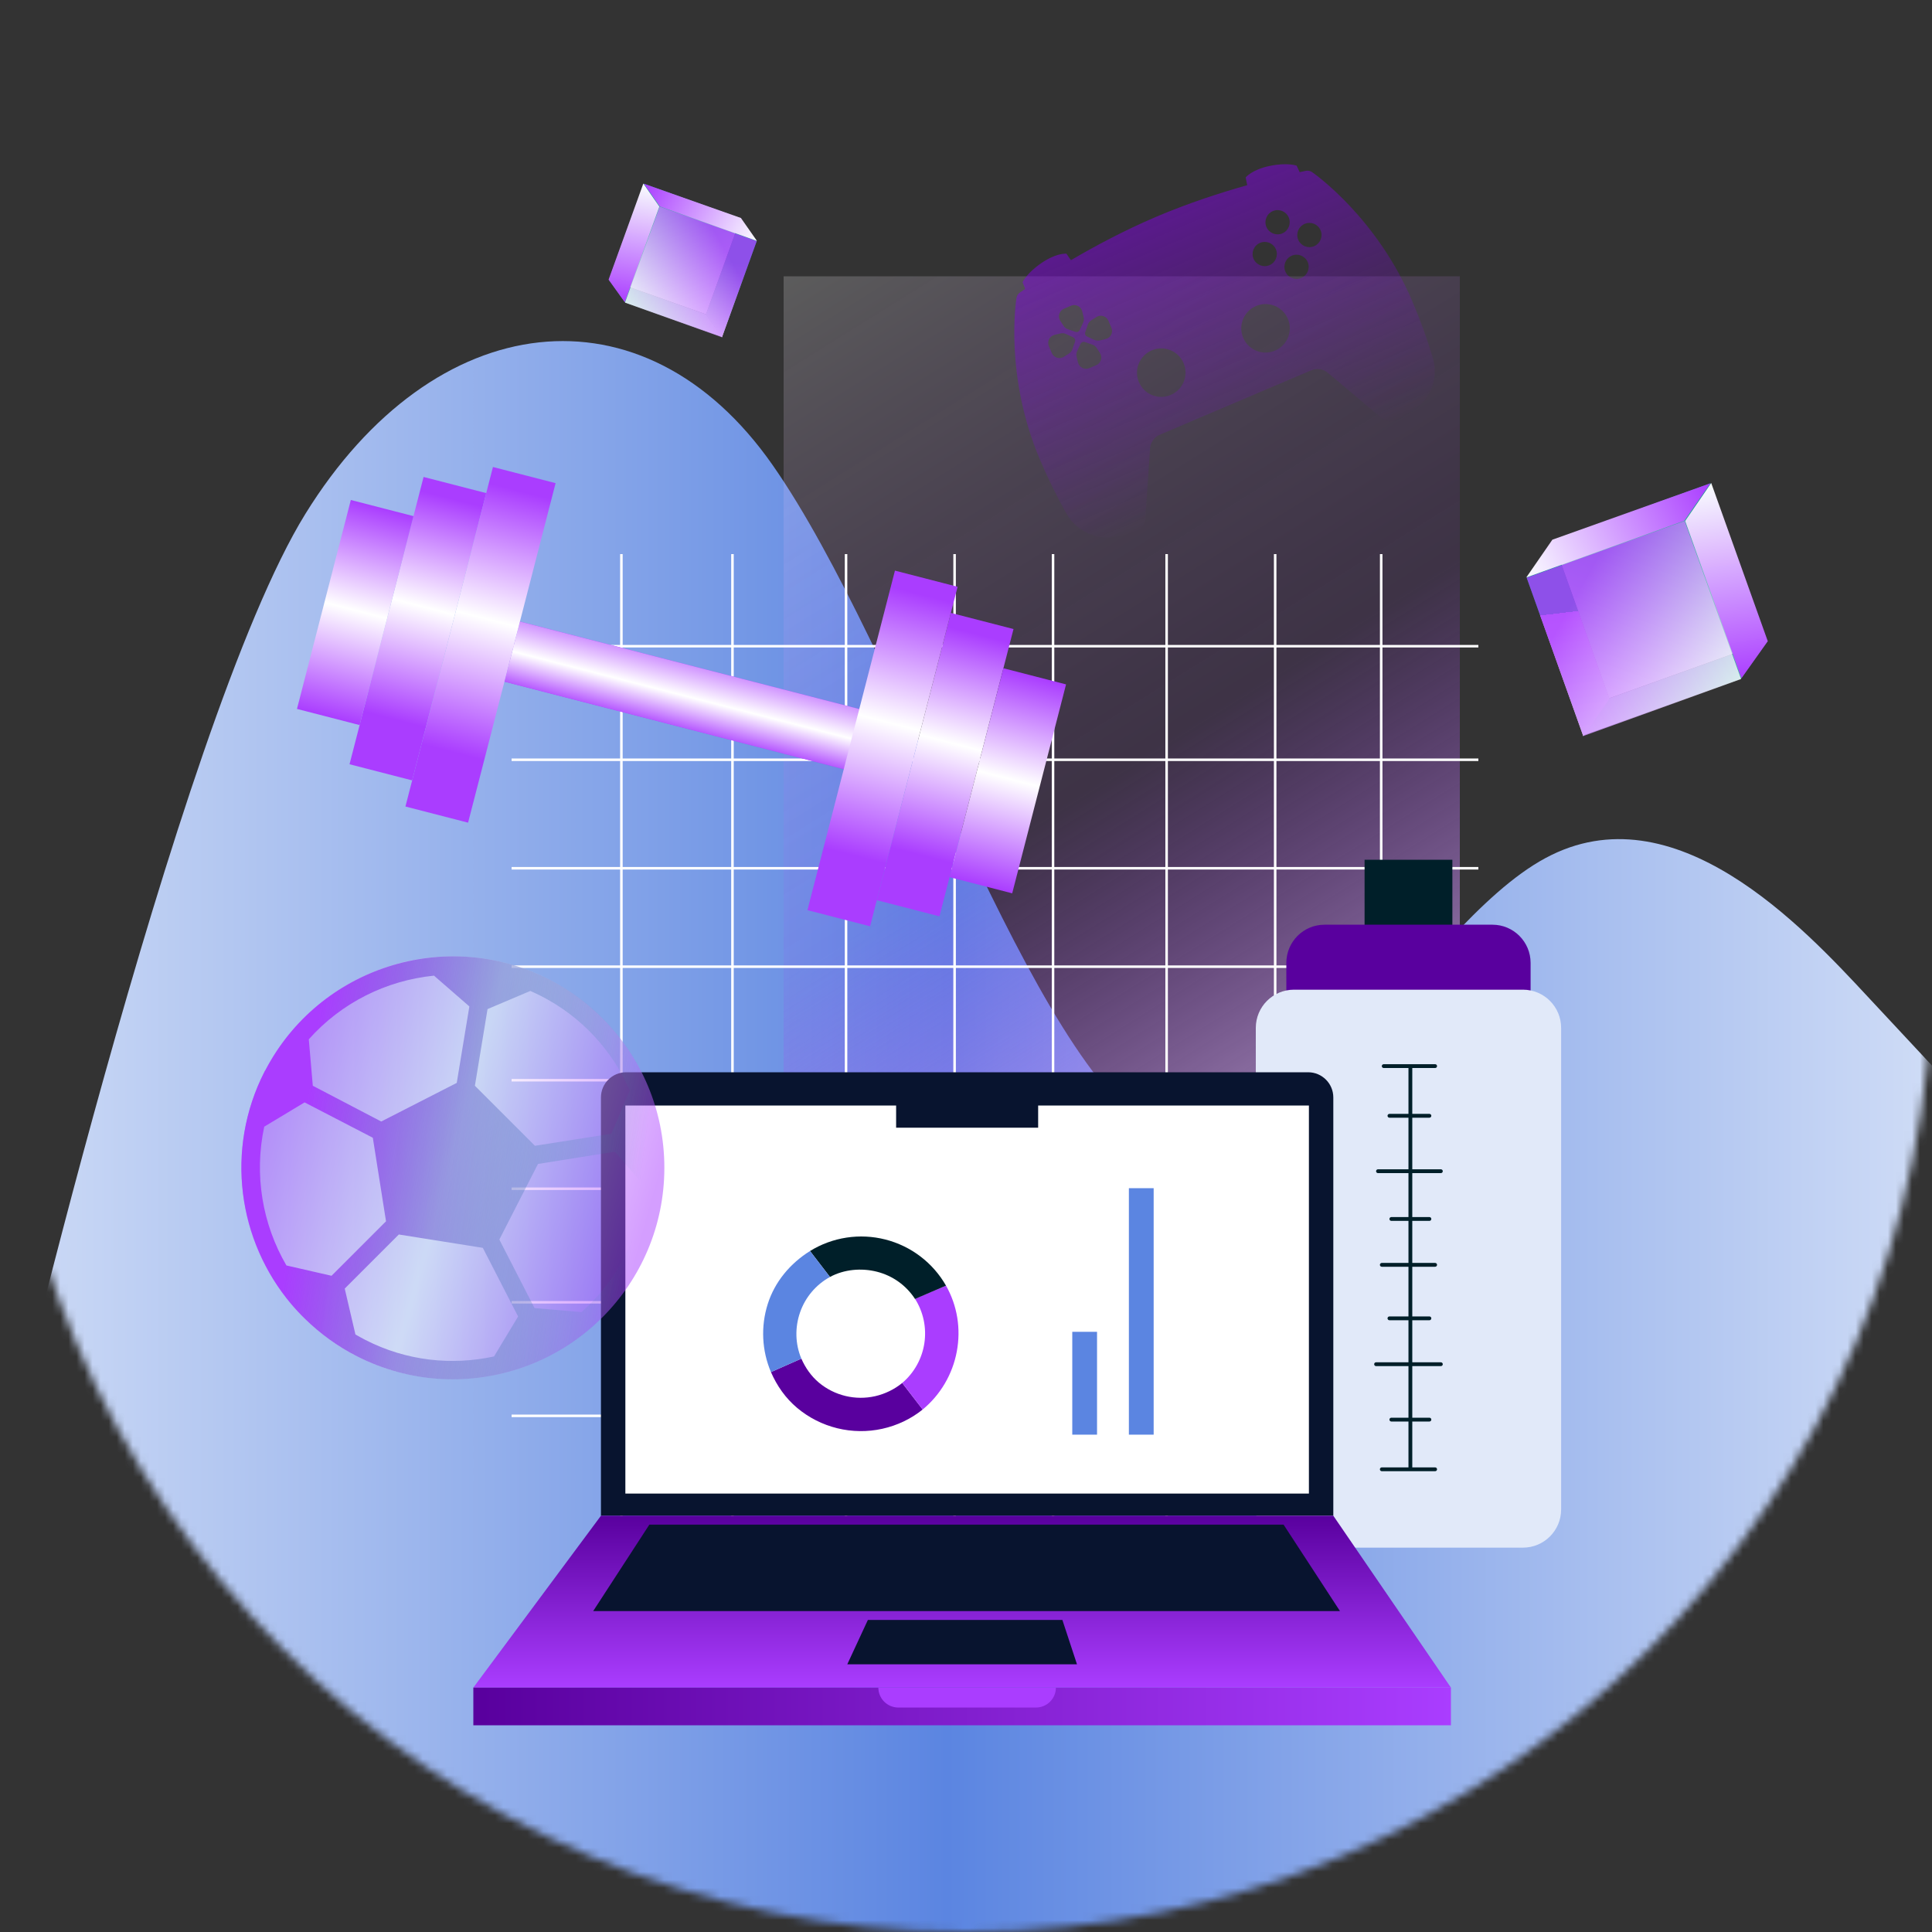 <svg width="240" height="240" viewBox="0 0 240 240" fill="none" xmlns="http://www.w3.org/2000/svg">
<rect x="0" y="0" width="240" height="240" fill="#333333" stroke="none"/>
<g clip-path="url(#clip0_24248_122379)">
<mask id="mask0_24248_122379" style="mask-type:alpha" maskUnits="userSpaceOnUse" x="0" y="0" width="240" height="240">
<circle cx="120" cy="120" r="120" fill="#D9D9D9"/>
</mask>
<g mask="url(#mask0_24248_122379)">
<path fill-rule="evenodd" clip-rule="evenodd" d="M0 183.999C0 183.999 21.957 89.68 37.929 63.846C53.9 38.013 79.998 34.855 96 57.803C112.003 80.75 127.997 132.371 144 140.997C160.003 149.624 175.997 115.187 192 106.584C208.003 97.981 223.997 115.187 231.999 123.791L240 132.371V183.999V243H0V183.999Z" fill="url(#paint0_linear_24248_122379)"/>
<g clip-path="url(#clip1_24248_122379)">
<path d="M192.899 67.121L212.479 60.037L219.528 79.689L199.886 86.751L192.899 67.121Z" fill="url(#paint1_linear_24248_122379)"/>
<path d="M219.516 79.704L199.896 86.749L196.626 91.366L216.246 84.322L219.516 79.704Z" fill="url(#paint2_linear_24248_122379)"/>
<path d="M199.94 86.792L192.913 67.122L189.657 71.777L196.684 91.447L199.94 86.792Z" fill="url(#paint3_linear_24248_122379)"/>
<path d="M189.648 71.765L209.268 64.721L216.281 84.353L196.675 91.435L189.648 71.765Z" fill="url(#paint4_linear_24248_122379)" fill-opacity="0.8"/>
<path d="M212.574 60L209.34 64.722L216.327 84.255L219.6 79.652L212.574 60Z" fill="url(#paint5_linear_24248_122379)"/>
<path d="M212.476 60.035L192.843 67.041L189.6 71.734L209.22 64.69L212.476 60.035Z" fill="url(#paint6_linear_24248_122379)"/>
</g>
<g clip-path="url(#clip2_24248_122379)">
<path d="M181.344 34.32H97.344V165.6H181.344V34.32Z" fill="url(#paint7_linear_24248_122379)"/>
</g>
<g clip-path="url(#clip3_24248_122379)">
<path fill-rule="evenodd" clip-rule="evenodd" d="M77.035 68.832V80.117H63.552V80.43H77.035V94.223H63.552V94.537H77.035V107.702H63.552V108.016H77.035V119.928H63.552V120.241H77.035V134.034H63.552V134.347H77.035V147.513H63.552V147.827H77.035V161.619H63.552V161.933H77.035V175.725H63.552V176.039H77.035V191.712H77.349V176.039H90.832V191.712H91.146V176.039H104.943V191.712H105.256V176.039H118.426V191.712H118.74V176.039H130.655V191.712H130.969V176.039H144.766V191.712H145.08V176.039H158.25V191.712H158.563V176.039H171.42V191.712H171.733V176.039H183.648V175.725H171.733V161.933H183.648V161.619H171.733V147.827H183.648V147.513H171.733V134.347H183.648V134.034H171.733V120.241H183.648V119.928H171.733V108.016H183.648V107.702H171.733V94.537H183.648V94.223H171.733V80.43H183.648V80.117H171.733V68.832H171.42V80.117H158.563V68.832H158.25V80.117H145.08V68.832H144.766V80.117H130.969V68.832H130.655V80.117H118.74V68.832H118.426V80.117H105.256V68.832H104.943V80.117H91.146V68.832H90.832V80.117H77.349V68.832H77.035ZM171.419 175.725V161.932H158.563V175.725H171.419ZM158.249 175.725V161.932H145.079V175.725H158.249ZM144.766 175.725V161.932H130.969V175.725H144.766ZM130.655 175.725V161.932H118.74V175.725H130.655ZM118.426 175.725V161.932H105.256V175.725H118.426ZM104.943 175.725V161.932H91.146V175.725H104.943ZM90.832 175.725V161.932H77.349V175.725H90.832ZM90.832 161.619H77.349V147.826H90.832V161.619ZM104.943 161.619H91.146V147.826H104.943V161.619ZM118.426 161.619H105.256V147.826H118.426V161.619ZM130.655 161.619H118.74V147.826H130.655V161.619ZM144.766 161.619H130.969V147.826H144.766V161.619ZM158.249 161.619H145.079V147.826H158.249V161.619ZM171.419 161.619H158.563V147.826H171.419V161.619ZM171.419 147.513V134.347H158.563V147.513H171.419ZM158.249 147.513V134.347H145.079V147.513H158.249ZM144.766 147.513V134.347H130.969V147.513H144.766ZM130.655 147.513V134.347H118.74V147.513H130.655ZM118.426 147.513V134.347H105.256V147.513H118.426ZM104.943 147.513V134.347H91.146V147.513H104.943ZM90.832 147.513V134.347H77.349V147.513H90.832ZM77.349 119.928V108.016H90.832V119.928H77.349ZM77.349 107.702H90.832V94.537H77.349V107.702ZM91.146 119.928V108.016H104.943V119.928H91.146ZM91.146 107.702H104.943V94.537H91.146V107.702ZM105.256 119.928V108.016H118.426V119.928H105.256ZM105.256 107.702H118.426V94.537H105.256V107.702ZM118.74 119.928V108.016H130.655V119.928H118.74ZM118.74 107.702H130.655V94.537H118.74V107.702ZM130.969 119.928V108.016H144.766V119.928H130.969ZM130.969 107.702H144.766V94.537H130.969V107.702ZM145.079 119.928V108.016H158.249V119.928H145.079ZM145.079 107.702H158.249V94.537H145.079V107.702ZM158.563 119.928V108.016H171.419V119.928H158.563ZM158.563 107.702H171.419V94.537H158.563V107.702ZM171.419 134.034V120.241H158.563V134.034H171.419ZM158.25 134.034V120.241H145.079V134.034H158.25ZM144.766 134.034V120.241H130.969V134.034H144.766ZM130.655 134.034V120.241H118.74V134.034H130.655ZM118.426 134.034V120.241H105.257V134.034H118.426ZM104.943 134.034V120.241H91.146V134.034H104.943ZM90.832 134.034V120.241H77.349V134.034H90.832ZM77.349 94.223H90.832V80.43H77.349V94.223ZM91.146 94.223H104.943V80.43H91.146V94.223ZM105.257 94.223H118.426V80.43H105.257V94.223ZM118.74 94.223H130.656V80.43H118.74V94.223ZM130.969 94.223H144.766V80.43H130.969V94.223ZM145.079 94.223H158.25V80.43H145.079V94.223ZM158.563 94.223H171.419V80.43H158.563V94.223Z" fill="white"/>
</g>
<g clip-path="url(#clip4_24248_122379)">
<path d="M64.586 77.214L110.632 89.083L108.708 96.545L62.663 84.676L64.586 77.214Z" fill="#AA3DFF"/>
<path d="M64.586 77.214L110.632 89.083L108.708 96.545L62.663 84.676L64.586 77.214Z" fill="url(#paint8_linear_24248_122379)"/>
<path d="M125.901 78.143L118.119 76.137L108.92 111.825L116.702 113.831L125.901 78.143Z" fill="url(#paint9_linear_24248_122379)"/>
<path d="M52.618 59.25L60.401 61.256L51.201 96.944L43.419 94.938L52.618 59.25Z" fill="url(#paint10_linear_24248_122379)"/>
<path d="M118.956 72.891L111.174 70.885L100.302 113.062L108.084 115.068L118.956 72.891Z" fill="url(#paint11_linear_24248_122379)"/>
<path d="M61.236 58.012L69.019 60.018L58.147 102.195L50.364 100.189L61.236 58.012Z" fill="url(#paint12_linear_24248_122379)"/>
<path d="M132.429 85.017L124.647 83.011L117.956 108.966L125.739 110.972L132.429 85.017Z" fill="url(#paint13_linear_24248_122379)"/>
<path d="M43.581 62.11L51.364 64.117L44.673 90.072L36.891 88.065L43.581 62.11Z" fill="url(#paint14_linear_24248_122379)"/>
</g>
<g clip-path="url(#clip5_24248_122379)">
<path d="M169.513 106.8H180.418V118.668H169.513V106.8Z" fill="#001F29"/>
<path d="M185.396 114.87H164.534C161.915 114.87 159.793 116.996 159.793 119.618V179.435C159.793 182.057 161.915 184.183 164.534 184.183H185.396C188.014 184.183 190.137 182.057 190.137 179.435V119.618C190.137 116.996 188.014 114.87 185.396 114.87Z" fill="#59009E"/>
<path d="M189.189 122.941H160.741C158.123 122.941 156 125.067 156 127.689V187.506C156 190.128 158.123 192.254 160.741 192.254H189.189C191.807 192.254 193.93 190.128 193.93 187.506V127.689C193.93 125.067 191.807 122.941 189.189 122.941Z" fill="#E1E9F9"/>
<path fill-rule="evenodd" clip-rule="evenodd" d="M171.883 132.198C171.822 132.2 171.763 132.225 171.72 132.27C171.676 132.314 171.652 132.374 171.652 132.436C171.652 132.498 171.676 132.557 171.72 132.601C171.763 132.646 171.822 132.671 171.883 132.673H174.965V138.37H172.595C172.533 138.371 172.474 138.397 172.431 138.442C172.388 138.486 172.363 138.545 172.363 138.607C172.363 138.669 172.388 138.729 172.431 138.773C172.474 138.817 172.533 138.843 172.595 138.845H174.965V145.254H171.172C171.11 145.255 171.052 145.281 171.008 145.325C170.965 145.37 170.941 145.429 170.941 145.491C170.941 145.553 170.965 145.613 171.008 145.657C171.052 145.701 171.11 145.727 171.172 145.729H174.965V151.188H172.832C172.77 151.19 172.711 151.215 172.668 151.26C172.625 151.304 172.6 151.363 172.6 151.425C172.6 151.487 172.625 151.547 172.668 151.591C172.711 151.636 172.77 151.661 172.832 151.663H174.965V156.885H171.646C171.584 156.887 171.526 156.912 171.482 156.957C171.439 157.001 171.415 157.06 171.415 157.122C171.415 157.184 171.439 157.244 171.482 157.288C171.526 157.333 171.584 157.358 171.646 157.36H174.965V163.531H172.595C172.533 163.533 172.474 163.559 172.431 163.603C172.388 163.647 172.363 163.707 172.363 163.769C172.363 163.831 172.388 163.89 172.431 163.935C172.474 163.979 172.533 164.005 172.595 164.006H174.965V169.228H170.935C170.873 169.23 170.815 169.256 170.771 169.3C170.728 169.344 170.704 169.404 170.704 169.466C170.704 169.528 170.728 169.587 170.771 169.632C170.815 169.676 170.873 169.702 170.935 169.703H174.965V176.112H172.832C172.77 176.114 172.711 176.139 172.668 176.184C172.625 176.228 172.6 176.288 172.6 176.35C172.6 176.412 172.625 176.471 172.668 176.515C172.711 176.56 172.77 176.585 172.832 176.587H174.965V182.284H171.646C171.584 182.285 171.526 182.311 171.482 182.355C171.439 182.4 171.415 182.459 171.415 182.521C171.415 182.583 171.439 182.643 171.482 182.687C171.526 182.731 171.584 182.757 171.646 182.759H178.284C178.346 182.757 178.405 182.731 178.448 182.687C178.491 182.643 178.515 182.583 178.515 182.521C178.515 182.459 178.491 182.4 178.448 182.355C178.405 182.311 178.346 182.285 178.284 182.284H175.439V176.587H177.573C177.635 176.585 177.694 176.56 177.737 176.515C177.78 176.471 177.804 176.412 177.804 176.35C177.804 176.288 177.78 176.228 177.737 176.184C177.694 176.139 177.635 176.114 177.573 176.112H175.439V169.703H178.995C179.057 169.702 179.116 169.676 179.159 169.632C179.202 169.587 179.227 169.528 179.227 169.466C179.227 169.404 179.202 169.344 179.159 169.3C179.116 169.256 179.057 169.23 178.995 169.228H175.439V164.006H177.573C177.635 164.005 177.694 163.979 177.737 163.935C177.78 163.89 177.804 163.831 177.804 163.769C177.804 163.707 177.78 163.647 177.737 163.603C177.694 163.559 177.635 163.533 177.573 163.531H175.439V157.36H178.284C178.346 157.358 178.405 157.333 178.448 157.288C178.491 157.244 178.515 157.184 178.515 157.122C178.515 157.06 178.491 157.001 178.448 156.957C178.405 156.912 178.346 156.887 178.284 156.885H175.439V151.663H177.573C177.635 151.661 177.694 151.636 177.737 151.591C177.78 151.547 177.804 151.487 177.804 151.425C177.804 151.363 177.78 151.304 177.737 151.26C177.694 151.215 177.635 151.19 177.573 151.188H175.439V145.729H178.995C179.057 145.727 179.116 145.701 179.159 145.657C179.202 145.613 179.227 145.553 179.227 145.491C179.227 145.429 179.202 145.37 179.159 145.325C179.116 145.281 179.057 145.255 178.995 145.254H175.439V138.845H177.573C177.635 138.843 177.694 138.817 177.737 138.773C177.78 138.729 177.804 138.669 177.804 138.607C177.804 138.545 177.78 138.486 177.737 138.442C177.694 138.397 177.635 138.371 177.573 138.37H175.439V132.673H178.284C178.346 132.671 178.405 132.646 178.448 132.601C178.491 132.557 178.515 132.498 178.515 132.436C178.515 132.374 178.491 132.314 178.448 132.27C178.405 132.225 178.346 132.2 178.284 132.198H171.883H171.883Z" fill="#001F29"/>
</g>
<g clip-path="url(#clip6_24248_122379)">
<path d="M74.652 136.327C74.652 134.6 76.054 133.2 77.782 133.2H162.499C164.228 133.2 165.629 134.6 165.629 136.327V188.29H74.652V136.327Z" fill="#08142F"/>
<path d="M77.685 137.332H162.597V185.536H77.685V137.332Z" fill="white"/>
<path d="M111.319 135.129H128.963V140.087H111.319V135.129Z" fill="#08142F"/>
<path d="M74.652 188.29H165.629L180.24 209.638H58.8L74.652 188.29Z" fill="url(#paint15_linear_24248_122379)"/>
<path d="M107.81 201.237H131.974L133.787 206.746H105.253L107.81 201.237H107.81ZM80.667 189.393H159.45L166.456 200.135H73.687L80.667 189.393Z" fill="#08142F"/>
<path d="M58.8 209.638H180.24V214.32H58.8V209.638Z" fill="url(#paint16_linear_24248_122379)"/>
<path d="M109.113 209.638H131.168C131.168 211.007 130.057 212.117 128.687 212.117H111.594C110.224 212.117 109.113 211.007 109.113 209.638Z" fill="#AA3DFF"/>
</g>
<path d="M95.77 170.445C96.518 172.16 97.585 173.688 99.028 174.898C100.471 176.108 102.176 176.972 104.01 177.422C105.844 177.872 107.756 177.895 109.594 177.49C111.433 177.085 113.161 176.269 114.617 175.094L112.077 171.796C111.123 172.582 109.942 173.158 108.728 173.436C107.515 173.713 106.251 173.706 105.037 173.415C103.823 173.125 102.692 172.559 101.736 171.762C100.779 170.965 100.043 169.908 99.548 168.774L95.77 170.445H95.77Z" fill="#59009E"/>
<path d="M112.077 171.796C113.559 170.54 114.537 168.783 114.828 166.856C115.119 164.928 114.702 162.964 113.657 161.331L117.518 159.708C118.925 162.203 119.384 165.053 118.858 167.883C118.331 170.713 116.829 173.268 114.617 175.095L112.077 171.796Z" fill="#AA3DFF"/>
<path d="M113.666 161.36C112.576 159.682 110.892 158.475 108.95 157.981C107.009 157.486 104.86 157.678 103.101 158.63L100.624 155.406C102.006 154.552 103.548 153.985 105.156 153.74C106.764 153.494 108.405 153.574 109.983 153.976C111.56 154.378 113.04 155.092 114.335 156.077C115.629 157.062 116.712 158.297 117.518 159.708L113.666 161.36Z" fill="#001F29"/>
<path d="M100.624 155.406C98.161 156.943 96.242 159.227 95.367 162.002C94.492 164.777 94.635 167.773 95.77 170.446L99.548 168.775C98.777 166.949 98.736 164.898 99.388 163.023C100.041 161.148 101.364 159.582 103.101 158.631L100.624 155.406L100.624 155.406Z" fill="#5B85E1"/>
<path d="M140.234 147.601V178.218H143.312V147.601H140.234ZM133.201 165.442V178.218H136.278V165.442H133.201Z" fill="#5B85E1"/>
<g clip-path="url(#clip7_24248_122379)">
<path d="M92.005 27.126L79.976 22.822L75.645 34.761L87.713 39.051L92.005 27.126Z" fill="url(#paint17_linear_24248_122379)"/>
<path d="M75.652 34.77L87.707 39.05L89.715 41.855L77.661 37.575L75.652 34.77Z" fill="url(#paint18_linear_24248_122379)"/>
<path d="M87.679 39.076L91.996 27.127L93.997 29.955L89.68 41.904L87.679 39.076Z" fill="url(#paint19_linear_24248_122379)"/>
<path d="M94.003 29.947L81.948 25.668L77.64 37.594L89.686 41.897L94.003 29.947Z" fill="url(#paint20_linear_24248_122379)" fill-opacity="0.8"/>
<path d="M79.917 22.8L81.904 25.668L77.611 37.535L75.6 34.738L79.917 22.8Z" fill="url(#paint21_linear_24248_122379)"/>
<path d="M79.978 22.821L92.04 27.078L94.032 29.929L81.978 25.649L79.978 22.821Z" fill="url(#paint22_linear_24248_122379)"/>
</g>
<g opacity="0.5">
<g clip-path="url(#clip8_24248_122379)">
<path d="M130.651 31.949C130.274 32.117 129.847 32.35 129.38 32.668C127.514 33.943 127.027 35.058 127.027 35.058L127.351 35.889C127.131 36.041 126.691 36.337 126.682 36.344C126.574 36.422 126.482 36.52 126.412 36.633C126.342 36.746 126.295 36.872 126.273 37.004C126.21 37.395 124.774 46.715 129.176 57.069C130.212 59.507 131.329 61.779 132.498 63.825C133.781 66.068 136.423 67.213 138.926 66.608L140.769 66.162C140.877 66.136 140.983 66.102 141.085 66.058C141.812 65.748 142.294 65.041 142.287 64.292L142.866 55.713C142.916 54.955 143.384 54.298 144.086 54L162.877 46.007C163.578 45.709 164.376 45.827 164.959 46.317L171.484 51.804C172.147 52.45 173.162 52.556 173.938 52.055L175.536 51.037C177.707 49.654 178.717 46.956 177.991 44.476C177.328 42.215 176.468 39.833 175.431 37.396C171.029 27.041 163.322 21.61 162.996 21.384C162.887 21.309 162.763 21.255 162.633 21.227C162.503 21.199 162.369 21.197 162.238 21.221C162.226 21.223 161.707 21.334 161.446 21.387L161.072 20.578C161.072 20.578 159.931 20.155 157.719 20.615C155.507 21.075 154.741 22.041 154.741 22.041L154.934 23.007C151.667 23.927 147.69 25.202 143.666 26.914C139.641 28.626 135.964 30.606 133.035 32.321L132.473 31.512C132.473 31.512 131.784 31.445 130.651 31.949ZM158.118 26.22C158.884 25.894 159.769 26.25 160.094 27.015C160.419 27.78 160.061 28.665 159.295 28.991C158.53 29.317 157.644 28.96 157.319 28.195C156.994 27.431 157.352 26.546 158.118 26.22ZM132.175 38.344L133.037 37.978C133.625 37.728 134.296 38.065 134.443 38.685L134.616 39.419C134.67 39.645 134.646 39.88 134.548 40.091L134.125 41C134.08 41.096 134.001 41.172 133.904 41.213C133.806 41.255 133.697 41.259 133.596 41.225L132.649 40.899C132.43 40.824 132.242 40.677 132.118 40.482L131.709 39.848C131.365 39.312 131.588 38.594 132.175 38.344ZM156.52 30.171C157.286 29.845 158.172 30.201 158.497 30.966C158.822 31.731 158.464 32.616 157.698 32.942C156.932 33.268 156.047 32.911 155.722 32.147C155.396 31.382 155.754 30.497 156.52 30.171ZM162.071 27.81C162.837 27.484 163.723 27.841 164.048 28.605C164.373 29.37 164.015 30.255 163.249 30.581C162.483 30.907 161.597 30.55 161.272 29.786C160.947 29.021 161.305 28.136 162.071 27.81ZM130.787 41.672C130.855 41.639 130.927 41.612 131.005 41.594L131.74 41.42C131.965 41.366 132.202 41.39 132.413 41.487L133.319 41.909C133.415 41.954 133.492 42.033 133.533 42.13C133.575 42.228 133.579 42.337 133.544 42.438L133.219 43.383C133.143 43.602 132.995 43.789 132.8 43.915L132.165 44.321C131.627 44.666 130.91 44.446 130.661 43.86L130.295 42.999C130.077 42.486 130.309 41.907 130.787 41.672L130.787 41.672ZM136.399 39.285C136.899 39.104 137.477 39.337 137.695 39.85L138.062 40.712C138.311 41.299 137.972 41.968 137.35 42.116L136.616 42.292C136.39 42.346 136.154 42.32 135.943 42.223L135.036 41.801C134.94 41.757 134.864 41.678 134.823 41.581C134.781 41.483 134.778 41.374 134.812 41.274L135.137 40.329C135.213 40.109 135.36 39.921 135.555 39.795L136.191 39.389C136.258 39.345 136.327 39.311 136.399 39.285ZM134.452 42.496C134.55 42.455 134.659 42.451 134.759 42.485L135.706 42.811C135.926 42.886 136.113 43.033 136.238 43.228L136.646 43.862C136.99 44.398 136.768 45.116 136.18 45.366L135.318 45.732C134.731 45.982 134.059 45.645 133.912 45.025L133.739 44.291C133.685 44.065 133.709 43.83 133.807 43.619L134.23 42.711C134.275 42.614 134.355 42.538 134.452 42.497L134.452 42.496ZM160.473 31.761C161.239 31.436 162.125 31.792 162.45 32.556C162.775 33.321 162.418 34.206 161.651 34.532C160.885 34.858 160 34.502 159.675 33.737C159.349 32.972 159.707 32.087 160.473 31.761ZM143.079 43.522C144.612 42.87 146.382 43.582 147.032 45.112C147.683 46.642 146.968 48.411 145.435 49.063C143.902 49.715 142.132 49.003 141.482 47.473C140.831 45.943 141.546 44.174 143.079 43.522ZM156.031 38.013C157.564 37.361 159.334 38.073 159.984 39.604C160.635 41.134 159.919 42.903 158.387 43.555C156.854 44.207 155.084 43.495 154.433 41.964C153.783 40.434 154.498 38.665 156.031 38.013Z" fill="url(#paint23_linear_24248_122379)"/>
</g>
</g>
<g clip-path="url(#clip9_24248_122379)">
<path d="M56.265 171.329C70.77 171.329 82.529 159.57 82.529 145.064C82.529 130.559 70.77 118.8 56.265 118.8C41.759 118.8 30 130.559 30 145.064C30 159.57 41.759 171.329 56.265 171.329Z" fill="url(#paint24_linear_24248_122379)" fill-opacity="0.5"/>
<path d="M37.931 163.873C39.783 165.678 41.921 167.245 44.343 168.48C57.262 175.058 73.101 169.905 79.679 156.986C86.257 144.067 81.104 128.228 68.186 121.65C55.338 115.119 39.617 120.201 32.968 132.954C32.92 133.001 32.873 133.072 32.849 133.144C27.91 142.833 29.572 154.16 36.174 161.997C36.72 162.638 37.314 163.279 37.931 163.873ZM44.153 165.773L42.823 160.073L49.544 153.353L59.993 155.015C59.993 155.039 60.016 155.063 60.016 155.086L64.362 163.54L61.37 168.504C56.145 169.643 50.494 169.074 45.364 166.438C44.961 166.224 44.557 166.01 44.153 165.773ZM35.58 157.2C32.588 152.07 31.543 145.92 32.825 139.959L37.836 136.943L46.314 141.336L47.953 151.714L41.185 158.482L35.58 157.2ZM66.404 162.495L62.059 154.041C62.059 154.018 62.035 153.994 62.035 153.97L66.832 144.59L76.378 143.07L80.154 147.44C79.869 150.337 79.062 153.21 77.661 155.965C76.26 158.72 74.407 161.071 72.246 162.994L66.404 162.495ZM38.857 134.877L38.359 129.107C42.419 124.547 48 121.792 53.913 121.199L58.306 125.022L56.739 134.521L47.359 139.318L38.857 134.877ZM66.452 142.334L58.995 134.877L60.563 125.354L65.882 123.098C66.309 123.288 66.713 123.478 67.141 123.692C72.294 126.304 76.07 130.531 78.231 135.447L75.951 140.838L66.452 142.334Z" fill="url(#paint25_linear_24248_122379)"/>
</g>
</g>
</g>
<defs>
<linearGradient id="paint0_linear_24248_122379" x1="0" y1="113.184" x2="240" y2="113.184" gradientUnits="userSpaceOnUse">
<stop stop-color="#CFDCF6"/>
<stop offset="0.49" stop-color="#5B85E1"/>
<stop offset="1" stop-color="#CFDCF6"/>
</linearGradient>
<linearGradient id="paint1_linear_24248_122379" x1="210.42" y1="61.371" x2="201.529" y2="86.681" gradientUnits="userSpaceOnUse">
<stop stop-color="#1E9993"/>
<stop offset="1" stop-color="white"/>
</linearGradient>
<linearGradient id="paint2_linear_24248_122379" x1="219.434" y1="79.718" x2="196.609" y2="91.344" gradientUnits="userSpaceOnUse">
<stop stop-color="#1E9993"/>
<stop offset="1" stop-color="white"/>
</linearGradient>
<linearGradient id="paint3_linear_24248_122379" x1="194.42" y1="76.095" x2="196.259" y2="91.507" gradientUnits="userSpaceOnUse">
<stop stop-color="#1E9993"/>
<stop offset="0" stop-color="#E2A6FF"/>
<stop offset="1" stop-color="white"/>
</linearGradient>
<linearGradient id="paint4_linear_24248_122379" x1="195.748" y1="73.995" x2="215.814" y2="85.279" gradientUnits="userSpaceOnUse">
<stop stop-color="#AA3DFF"/>
<stop offset="1" stop-color="#FBFDFF"/>
</linearGradient>
<linearGradient id="paint5_linear_24248_122379" x1="216.396" y1="84.596" x2="212.597" y2="60.244" gradientUnits="userSpaceOnUse">
<stop stop-color="#AA3DFF"/>
<stop offset="1" stop-color="#FBFDFF" stop-opacity="0.99"/>
</linearGradient>
<linearGradient id="paint6_linear_24248_122379" x1="212.464" y1="60.013" x2="189.57" y2="71.674" gradientUnits="userSpaceOnUse">
<stop stop-color="#AA3DFF"/>
<stop offset="1" stop-color="#FBFDFF"/>
</linearGradient>
<linearGradient id="paint7_linear_24248_122379" x1="176.136" y1="168.851" x2="93.621" y2="36.644" gradientUnits="userSpaceOnUse">
<stop stop-color="white"/>
<stop offset="0.526" stop-color="#9B32ED" stop-opacity="0.1"/>
<stop offset="1" stop-color="white" stop-opacity="0.2"/>
</linearGradient>
<linearGradient id="paint8_linear_24248_122379" x1="88.403" y1="80.066" x2="85.518" y2="91.26" gradientUnits="userSpaceOnUse">
<stop stop-color="#AA3DFF"/>
<stop offset="0.606" stop-color="white"/>
<stop offset="1" stop-color="#AA3DFF"/>
</linearGradient>
<linearGradient id="paint9_linear_24248_122379" x1="121.576" y1="78.826" x2="114.501" y2="106.272" gradientUnits="userSpaceOnUse">
<stop stop-color="#AA3DFF"/>
<stop offset="0" stop-color="#AA3DFF"/>
<stop offset="0.49" stop-color="white"/>
<stop offset="1" stop-color="#AA3DFF"/>
</linearGradient>
<linearGradient id="paint10_linear_24248_122379" x1="56.075" y1="61.94" x2="49" y2="89.386" gradientUnits="userSpaceOnUse">
<stop stop-color="#AA3DFF"/>
<stop offset="0.49" stop-color="white"/>
<stop offset="1" stop-color="#AA3DFF"/>
</linearGradient>
<linearGradient id="paint11_linear_24248_122379" x1="114.551" y1="73.881" x2="106.19" y2="106.317" gradientUnits="userSpaceOnUse">
<stop stop-color="#AA3DFF"/>
<stop offset="0.49" stop-color="white"/>
<stop offset="1" stop-color="#AA3DFF"/>
</linearGradient>
<linearGradient id="paint12_linear_24248_122379" x1="64.614" y1="61.008" x2="56.252" y2="93.444" gradientUnits="userSpaceOnUse">
<stop stop-color="#AA3DFF"/>
<stop offset="0.49" stop-color="white"/>
<stop offset="1" stop-color="#AA3DFF"/>
</linearGradient>
<linearGradient id="paint13_linear_24248_122379" x1="128.538" y1="84.014" x2="121.848" y2="109.969" gradientUnits="userSpaceOnUse">
<stop stop-color="#AA3DFF"/>
<stop offset="0.49" stop-color="white"/>
<stop offset="1" stop-color="#AA3DFF"/>
</linearGradient>
<linearGradient id="paint14_linear_24248_122379" x1="47.473" y1="63.113" x2="40.782" y2="89.069" gradientUnits="userSpaceOnUse">
<stop stop-color="#AA3DFF"/>
<stop offset="0.49" stop-color="white"/>
<stop offset="1" stop-color="#AA3DFF"/>
</linearGradient>
<linearGradient id="paint15_linear_24248_122379" x1="119.52" y1="188.29" x2="119.52" y2="209.638" gradientUnits="userSpaceOnUse">
<stop stop-color="#59009E"/>
<stop offset="1" stop-color="#AA3DFF"/>
</linearGradient>
<linearGradient id="paint16_linear_24248_122379" x1="59.761" y1="211.981" x2="180.358" y2="211.981" gradientUnits="userSpaceOnUse">
<stop stop-color="#59009E"/>
<stop offset="1" stop-color="#AA3DFF"/>
</linearGradient>
<linearGradient id="paint17_linear_24248_122379" x1="81.241" y1="23.632" x2="86.595" y2="39.046" gradientUnits="userSpaceOnUse">
<stop stop-color="#1E9993"/>
<stop offset="1" stop-color="white"/>
</linearGradient>
<linearGradient id="paint18_linear_24248_122379" x1="75.703" y1="34.779" x2="89.66" y2="41.969" gradientUnits="userSpaceOnUse">
<stop stop-color="#1E9993"/>
<stop offset="1" stop-color="white"/>
</linearGradient>
<linearGradient id="paint19_linear_24248_122379" x1="91.071" y1="32.578" x2="89.965" y2="41.943" gradientUnits="userSpaceOnUse">
<stop stop-color="#1E9993"/>
<stop offset="1" stop-color="white"/>
</linearGradient>
<linearGradient id="paint20_linear_24248_122379" x1="90.255" y1="31.302" x2="77.994" y2="38.275" gradientUnits="userSpaceOnUse">
<stop stop-color="#AA3DFF"/>
<stop offset="1" stop-color="#FBFDFF"/>
</linearGradient>
<linearGradient id="paint21_linear_24248_122379" x1="77.569" y1="37.742" x2="79.852" y2="22.94" gradientUnits="userSpaceOnUse">
<stop stop-color="#AA3DFF"/>
<stop offset="1" stop-color="#FBFDFF" stop-opacity="0.99"/>
</linearGradient>
<linearGradient id="paint22_linear_24248_122379" x1="79.985" y1="22.808" x2="93.985" y2="30.02" gradientUnits="userSpaceOnUse">
<stop stop-color="#AA3DFF"/>
<stop offset="1" stop-color="#FBFDFF"/>
</linearGradient>
<linearGradient id="paint23_linear_24248_122379" x1="143.485" y1="26.489" x2="157.369" y2="59.134" gradientUnits="userSpaceOnUse">
<stop stop-color="#8100E6"/>
<stop offset="1" stop-color="#8100E5" stop-opacity="0"/>
</linearGradient>
<linearGradient id="paint24_linear_24248_122379" x1="28.949" y1="137.454" x2="80.44" y2="151.79" gradientUnits="userSpaceOnUse">
<stop stop-color="#AA3DFF"/>
<stop offset="0.521" stop-color="white"/>
<stop offset="1" stop-color="#AA3DFF"/>
</linearGradient>
<linearGradient id="paint25_linear_24248_122379" x1="37.388" y1="142.529" x2="79.388" y2="148.183" gradientUnits="userSpaceOnUse">
<stop stop-color="#AA3DFF"/>
<stop offset="1" stop-color="#1E9993" stop-opacity="0"/>
</linearGradient>
<clipPath id="clip0_24248_122379">
<rect width="240" height="240" fill="white"/>
</clipPath>
<clipPath id="clip1_24248_122379">
<rect width="30" height="31.447" fill="white" transform="translate(189.6 60)"/>
</clipPath>
<clipPath id="clip2_24248_122379">
<rect width="84" height="131.28" fill="white" transform="translate(97.344 34.32)"/>
</clipPath>
<clipPath id="clip3_24248_122379">
<rect width="120.096" height="122.88" fill="white" transform="translate(63.552 68.832)"/>
</clipPath>
<clipPath id="clip4_24248_122379">
<rect width="91.753" height="43.556" fill="white" transform="translate(45.672 54) rotate(14.455)"/>
</clipPath>
<clipPath id="clip5_24248_122379">
<rect width="37.93" height="85.454" fill="white" transform="translate(156 106.8)"/>
</clipPath>
<clipPath id="clip6_24248_122379">
<rect width="121.44" height="81.12" fill="white" transform="translate(58.8 133.2)"/>
</clipPath>
<clipPath id="clip7_24248_122379">
<rect width="18.432" height="19.104" fill="white" transform="translate(75.6 22.8)"/>
</clipPath>
<clipPath id="clip8_24248_122379">
<rect width="52.224" height="46.368" fill="white" transform="translate(126 20.4)"/>
</clipPath>
<clipPath id="clip9_24248_122379">
<rect width="52.553" height="52.553" fill="white" transform="translate(30 118.8)"/>
</clipPath>
</defs>
</svg>
